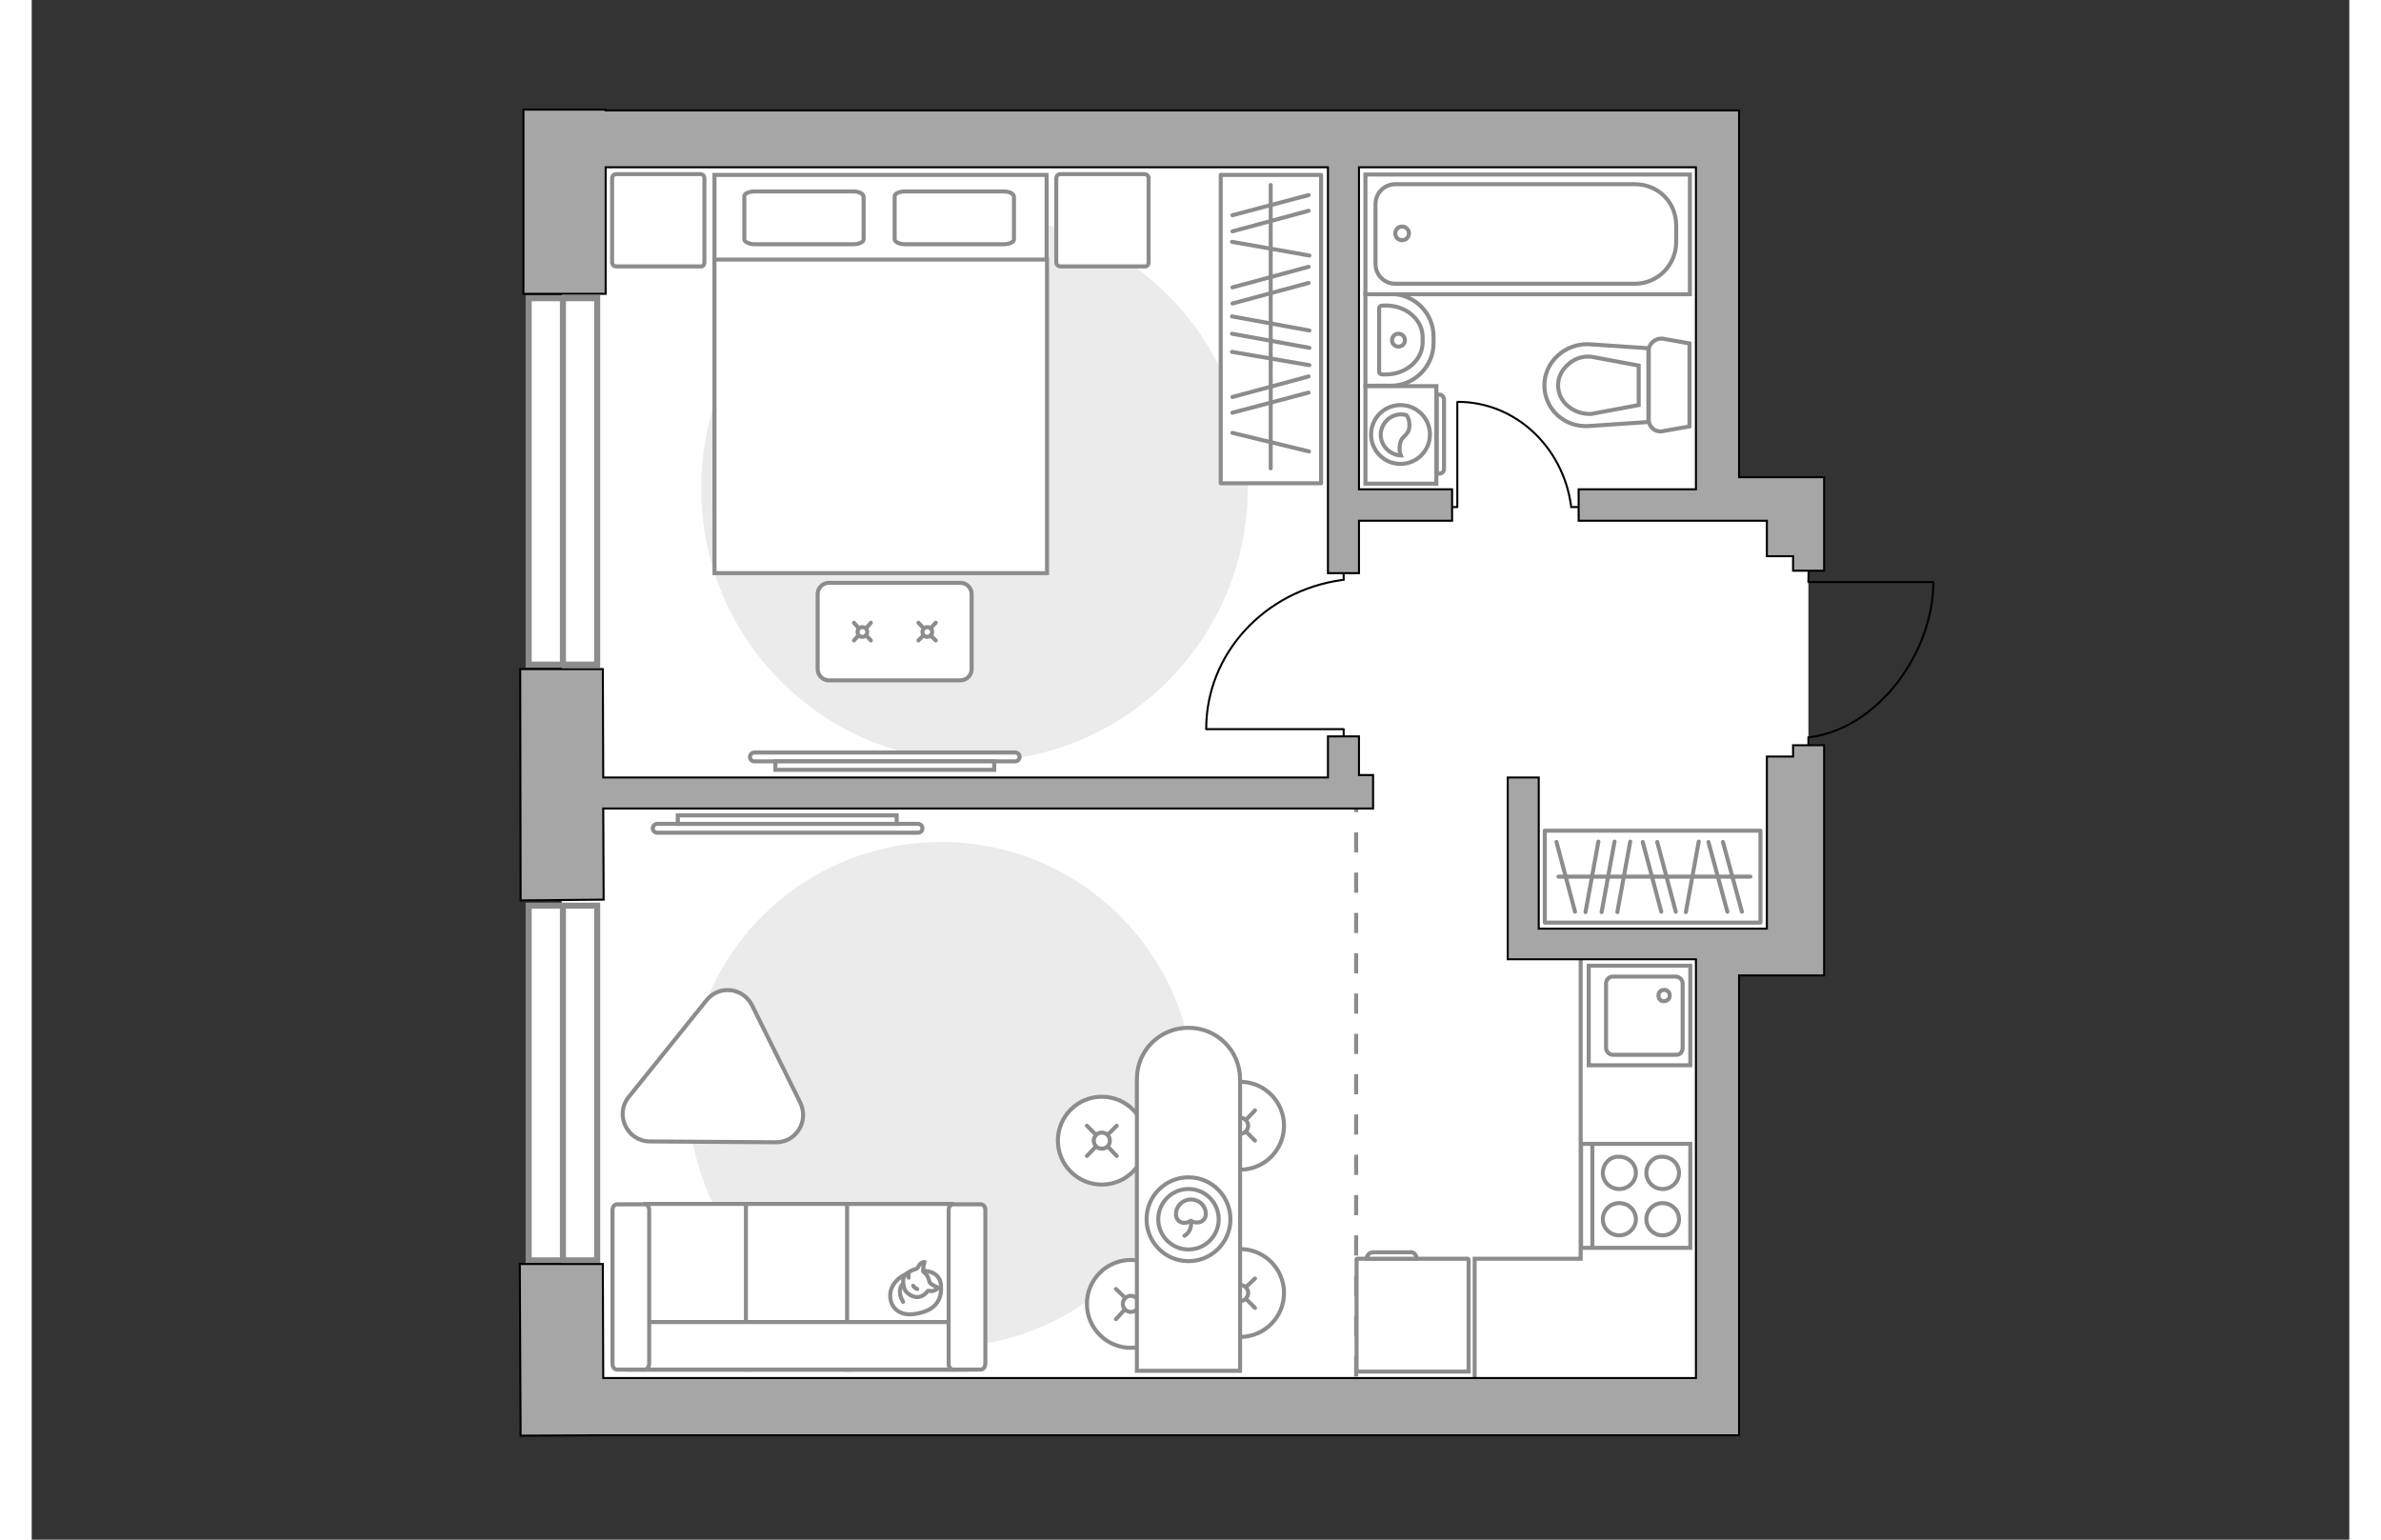 <?xml version="1.0" encoding="utf-8"?>
<!-- Generator: Adobe Illustrator 28.2.0, SVG Export Plug-In . SVG Version: 6.00 Build 0)  -->
<svg version="1.1" id="Слой_1" xmlns="http://www.w3.org/2000/svg" xmlns:xlink="http://www.w3.org/1999/xlink" x="0px" y="0px"
	 viewBox="0 0 575 382" style="enable-background:new 0 0 575 382;" xml:space="preserve" width="883" height="571">
<rect x="0" y="0" width="575" height="382" fill="#333333" stroke="none"/>
<style type="text/css">
	.st0{fill:#FFFFFF;}
	.st1{fill:#EBEBEB;}
	.st2{fill:#FFFFFF;stroke:#8C8C8C;stroke-miterlimit:10;}
	.st3{fill:#FFFFFF;stroke:#8C8C8C;stroke-linecap:round;stroke-linejoin:round;stroke-miterlimit:10;}
	.st4{fill:none;stroke:#8C8C8C;stroke-linecap:round;stroke-linejoin:round;stroke-miterlimit:10;}
	.st5{fill:#FFFFFF;stroke:#8C8C8C;stroke-linecap:round;stroke-miterlimit:10;}
	.st6{fill:none;stroke:#8C8C8C;stroke-linecap:round;stroke-miterlimit:10;}
	.st7{fill:none;stroke:#000000;stroke-width:0.5;stroke-linecap:round;stroke-linejoin:round;stroke-miterlimit:10;}
	.st8{fill:#FFFFFF;stroke:#8C8C8C;stroke-width:1.5;stroke-linecap:round;stroke-miterlimit:10;}
	.st9{fill:none;stroke:#8C8C8C;stroke-width:1.5;stroke-linecap:round;stroke-miterlimit:10;}
	.st10{fill-rule:evenodd;clip-rule:evenodd;fill:#FFFFFF;fill-opacity:0.1;stroke:#8C8C8C;stroke-miterlimit:10;}
	.st11{fill:none;stroke:#8C8C8C;stroke-miterlimit:10;stroke-dasharray:5,5;}
	.st12{fill:#A6A6A6;stroke:#000000;stroke-width:0.5;stroke-miterlimit:10;}
</style>
<g id="bg_1_">
	<rect x="131.5" y="38.9" class="st0" width="285.2" height="311.5"/>
	<rect x="393.8" y="125.4" class="st0" width="47" height="108.9"/>
</g>
<g id="furniture_1_">
	<path id="Vector_2_" class="st1" d="M225.7,334.3c34.7,0,62.7-28.1,62.7-62.7s-28.1-62.7-62.7-62.7s-62.8,28-62.8,62.7
		S191,334.3,225.7,334.3z"/>
	<path id="Vector_3_" class="st1" d="M233.9,188.9c37.4,0,67.8-30.3,67.8-67.8s-30.3-67.7-67.8-67.7s-67.8,30.3-67.8,67.8
		S196.4,188.9,233.9,188.9z"/>
	<g>
		<path id="Vector_8_2_" class="st2" d="M328.9,312.3h27.4c0.1,0,0.2,0.1,0.2,0.2v27.8h-27.8v-27.9
			C328.7,312.3,328.7,312.3,328.9,312.3z"/>
		<path id="Vector_9_2_" class="st2" d="M343.6,312.3h-12.4c0-0.9,0.8-1.6,1.6-1.6h9C342.8,310.5,343.6,311.3,343.6,312.3z"/>
	</g>
	<g>
		<rect x="295" y="43.4" class="st3" width="24.9" height="76.5"/>
		<line class="st4" x1="317" y1="90.6" x2="297.8" y2="87.3"/>
		<line class="st4" x1="317" y1="63.4" x2="297.8" y2="60"/>
		<line class="st4" x1="317" y1="86.3" x2="297.8" y2="82.8"/>
		<line class="st4" x1="317" y1="82" x2="297.8" y2="78.5"/>
		<line class="st4" x1="316.8" y1="97.4" x2="297.9" y2="102.4"/>
		<line class="st4" x1="316.8" y1="93.4" x2="297.9" y2="98.5"/>
		<line class="st4" x1="316.8" y1="70.2" x2="297.9" y2="75.3"/>
		<line class="st4" x1="316.8" y1="66.2" x2="297.9" y2="71.3"/>
		<line class="st4" x1="316.9" y1="112" x2="297.9" y2="107.4"/>
		<line class="st4" x1="316.8" y1="52.3" x2="297.9" y2="57.4"/>
		<line class="st4" x1="316.8" y1="48.4" x2="297.9" y2="53.4"/>
		<line class="st4" x1="307.4" y1="116.2" x2="307.4" y2="45.9"/>
	</g>
	<g>
		<rect x="375.4" y="206.1" class="st3" width="53.5" height="22.8"/>
		<line class="st4" x1="385.5" y1="226.3" x2="388.7" y2="208.8"/>
		<line class="st4" x1="410.4" y1="226.3" x2="413.6" y2="208.8"/>
		<line class="st4" x1="389.5" y1="226.3" x2="392.7" y2="208.8"/>
		<line class="st4" x1="393.4" y1="226.3" x2="396.6" y2="208.8"/>
		<line class="st4" x1="382.9" y1="226.2" x2="378.3" y2="208.9"/>
		<line class="st4" x1="404.3" y1="226.2" x2="399.7" y2="208.9"/>
		<line class="st4" x1="407.9" y1="226.2" x2="403.3" y2="208.9"/>
		<line class="st4" x1="420.7" y1="226.2" x2="416" y2="208.9"/>
		<line class="st4" x1="424.3" y1="226.2" x2="419.6" y2="208.9"/>
		<line class="st4" x1="378.8" y1="217.5" x2="426.4" y2="217.5"/>
	</g>
	<g>
		<circle class="st5" cx="265.5" cy="283" r="10.9"/>
		<line class="st6" x1="269.2" y1="286.8" x2="267" y2="284.5"/>
		<circle class="st5" cx="265.5" cy="283" r="2"/>
		<line class="st6" x1="264" y1="281.5" x2="261.8" y2="279.3"/>
		<line class="st6" x1="261.8" y1="286.8" x2="264" y2="284.5"/>
		<line class="st6" x1="267" y1="281.5" x2="269.2" y2="279.3"/>
	</g>
	<g>
		<circle class="st5" cx="299.8" cy="320.8" r="10.9"/>
		<line class="st6" x1="303.5" y1="324.5" x2="301.3" y2="322.3"/>
		<circle class="st5" cx="299.8" cy="320.8" r="2"/>
		<line class="st6" x1="298.3" y1="319.3" x2="296.1" y2="317.2"/>
		<line class="st6" x1="296.1" y1="324.5" x2="298.3" y2="322.3"/>
		<line class="st6" x1="301.3" y1="319.3" x2="303.5" y2="317.2"/>
	</g>
	<g>
		<circle class="st5" cx="299.8" cy="279.3" r="10.9"/>
		<line class="st6" x1="303.5" y1="283" x2="301.3" y2="280.8"/>
		<circle class="st5" cx="299.8" cy="279.3" r="2"/>
		<line class="st6" x1="298.3" y1="277.8" x2="296.1" y2="275.5"/>
		<line class="st6" x1="296.1" y1="283" x2="298.3" y2="280.8"/>
		<line class="st6" x1="301.3" y1="277.8" x2="303.5" y2="275.5"/>
	</g>
	<g>
		<circle class="st5" cx="272.7" cy="323.5" r="10.9"/>
		<line class="st6" x1="276.4" y1="327.3" x2="274.2" y2="325"/>
		<circle class="st5" cx="272.7" cy="323.5" r="2"/>
		<line class="st6" x1="271.2" y1="321.9" x2="269" y2="319.8"/>
		<line class="st6" x1="269" y1="327.3" x2="271.1" y2="325"/>
		<line class="st6" x1="274.2" y1="321.9" x2="276.4" y2="319.8"/>
	</g>
	<g>
		<path class="st2" d="M287,255L287,255c7.1,0,12.8,5.7,12.8,12.8v72.3h-25.6v-72.4C274.2,260.6,279.9,255,287,255z"/>
		<circle class="st4" cx="287" cy="302.5" r="10.4"/>
		<circle class="st4" cx="287" cy="302.5" r="7.5"/>
		<path class="st4" d="M283.9,301.2c0-2,1.7-3.6,3.7-3.6c2.1,0,3.7,1.6,3.7,3.6s-2.2,2.6-3.7,1.7C285.8,304,283.9,303.2,283.9,301.2
			z"/>
		<path class="st4" d="M286,306.6c0,0,2-1,1.6-3.7"/>
	</g>
	<path class="st3" d="M190.7,273.6l-12-24.2c-2.2-4.4-8.2-5.1-11.3-1.2l-19.3,24c-3.5,4.4-0.4,10.9,5.2,11l31.3,0.2
		C189.6,283.5,192.9,278.2,190.7,273.6z"/>
	<g>
		<polyline class="st7" points="353.7,99.8 353.7,125.8 349.5,125.8 		"/>
		<line class="st7" x1="385.8" y1="125.8" x2="381.9" y2="125.8"/>
		<path class="st7" d="M381.9,125.4c-2-14.5-13.8-25.7-28.1-25.7"/>
	</g>
	<g>
		<polyline class="st7" points="291.4,180.9 325.5,180.9 325.5,186.5 		"/>
		<line class="st7" x1="325.5" y1="138.9" x2="325.5" y2="143.9"/>
		<path class="st7" d="M325.1,143.9c-19.1,2.6-33.7,18.2-33.7,36.9"/>
	</g>
	<polyline class="st2" points="358,343 358,312.3 384.3,312.3 384.3,235.3 	"/>
	<g>
		<path id="Vector_54_4_" class="st2" d="M152.2,339.8h26v-41.1h-26V339.8z"/>
		<path id="Vector_55_4_" class="st2" d="M177.2,339.8h26v-41.1h-26V339.8z"/>
		<path id="Vector_56_5_" class="st2" d="M202.3,339.8h26v-41.1h-26C202.3,298.8,202.3,339.8,202.3,339.8z"/>
		<path id="Vector_57_4_" class="st2" d="M150.8,328l-2.4,11.8H232V328H150.8z"/>
		<path id="Vector_58_4_" class="st2" d="M153.2,338.3v-38.1c0-0.8-0.5-1.4-1.1-1.4h-6.9c-0.6,0-1.1,0.6-1.1,1.4v38.2
			c0,0.8,0.5,1.4,1.1,1.4h6.9C152.7,339.8,153.2,339.1,153.2,338.3z"/>
		<path id="Vector_59_4_" class="st2" d="M236.6,338.3v-38.1c0-0.8-0.5-1.4-1.1-1.4h-6.9c-0.6,0-1.1,0.6-1.1,1.4v38.2
			c0,0.8,0.5,1.4,1.1,1.4h6.9C236.1,339.8,236.6,339.1,236.6,338.3z"/>
		<g>
			<path class="st3" d="M221.1,315.3c0,0,4.4-0.2,4.5,3.8c0.2,4-1.9,6.2-6.5,6.9c-4.6,0.7-6.6-2.5-6-5.6
				C213.8,317.5,216.8,315.3,221.1,315.3z"/>
			<path class="st3" d="M222.8,318.2c0,0,0.5,0.6,1.3,0.9c0.8,0.3,0.7,0.5,0.7,0.5s-0.8,0.9-1.9,0.7c-0.6-0.1-0.6,0-0.6,0
				s-0.8,1.3-2.3,1.5s-3.2-1.1-3.5-2.1s-0.5-2.4,0.1-3.2c0.6-0.8,1.8-1.4,2.6-1.6c0.8-0.1,0.9-1.3,1.6-1.6s0.7-0.2,0.7-0.2
				s-0.5,2-0.3,2.4C221.2,315.8,222.1,315.5,222.8,318.2z"/>
			<path class="st3" d="M218.7,319c0,0,0.3,0.6,1,0.8"/>
			<path class="st3" d="M217.6,317c0,0-0.2-0.6,0-1.1"/>
			<path class="st4" d="M216.2,318.6c0,0-0.7,0.2-0.8,1.7c-0.1,1.3,0.8,2.7,0.8,2.7"/>
		</g>
	</g>
	<g>
		<path class="st2" d="M219.9,204.4c0.6,0,1.1,0.5,1.1,1.1s-0.5,1.1-1.1,1.1h-64.7c-0.6,0-1.1-0.5-1.1-1.1s0.5-1.1,1.1-1.1H219.9z"
			/>
		<rect x="160.3" y="202.3" class="st2" width="54.3" height="2.1"/>
	</g>
	<g>
		<path class="st2" d="M179.3,188.9c-0.6,0-1.1-0.5-1.1-1.1s0.5-1.1,1.1-1.1H244c0.6,0,1.1,0.5,1.1,1.1s-0.5,1.1-1.1,1.1H179.3z"/>
		<rect x="184.5" y="188.9" class="st2" width="54.3" height="2.1"/>
	</g>
	<g>
		<path id="Vector_98_4_" class="st2" d="M169.4,125.9h82.4V43.4h-82.4V125.9z"/>
		<path id="Vector_99_4_" class="st2" d="M251.9,142.2l-0.1,0h-82.4V64.4h72.7h9.8V75V142.2L251.9,142.2z"/>
		<path id="Vector_100_4_" class="st4" d="M203.9,47.5h-24.5c-1.4,0-2.6,0.5-2.6,1.2v10.7c0,0.6,1.2,1.2,2.6,1.2h24.4
			c1.4,0,2.6-0.5,2.6-1.2V48.8C206.3,48,205.2,47.5,203.9,47.5z"/>
		<path id="Vector_101_4_" class="st4" d="M241.1,47.5h-24.4c-1.4,0-2.6,0.5-2.6,1.2v10.7c0,0.6,1.2,1.2,2.6,1.2h24.4
			c1.4,0,2.6-0.5,2.6-1.2V48.8C243.6,48,242.6,47.5,241.1,47.5z"/>
	</g>
	<path id="Vector_5_3_" class="st3" d="M277.1,65V44.3c0-0.7-0.4-1.1-1.1-1.1h-20.7c-0.7,0-1.1,0.4-1.1,1.1V65
		c0,0.7,0.4,1.1,1.1,1.1H276C276.7,66.2,277.1,65.8,277.1,65z"/>
	<path id="Vector_5_4_" class="st3" d="M166.9,65V44.3c0-0.7-0.4-1.1-1.1-1.1h-20.7c-0.7,0-1.1,0.4-1.1,1.1V65
		c0,0.7,0.4,1.1,1.1,1.1h20.7C166.5,66.2,166.9,65.8,166.9,65z"/>
	<g>
		<path class="st2" d="M233.2,147.4V166c0,1.6-1.3,2.8-2.8,2.8h-32.6c-1.6,0-2.8-1.3-2.8-2.8v-18.6c0-1.6,1.3-2.8,2.8-2.8h32.6
			C232,144.6,233.2,145.9,233.2,147.4z"/>
		<g>
			<g>
				<line class="st6" x1="204" y1="158.9" x2="205.2" y2="157.6"/>
				<circle class="st5" cx="206.1" cy="156.8" r="1.2"/>
				<line class="st6" x1="207" y1="155.9" x2="208.2" y2="154.5"/>
				<line class="st6" x1="208.2" y1="158.9" x2="207" y2="157.6"/>
				<line class="st6" x1="205.2" y1="155.9" x2="204" y2="154.5"/>
			</g>
			<g>
				<line class="st6" x1="220" y1="158.9" x2="221.3" y2="157.6"/>
				<circle class="st5" cx="222.2" cy="156.8" r="1.2"/>
				<line class="st6" x1="223" y1="155.9" x2="224.3" y2="154.5"/>
				<line class="st6" x1="224.3" y1="158.9" x2="223" y2="157.6"/>
				<line class="st6" x1="221.3" y1="155.9" x2="220" y2="154.5"/>
			</g>
		</g>
	</g>
</g>
<g id="windows_1_">
	<g>
		<rect x="123.3" y="224.7" class="st8" width="17" height="88"/>
		<line class="st9" x1="131.8" y1="311.9" x2="131.8" y2="225.4"/>
	</g>
	<g>
		<rect x="123.3" y="74" class="st8" width="17" height="90.9"/>
		<line class="st9" x1="131.8" y1="164.1" x2="131.8" y2="74.6"/>
	</g>
</g>
<g id="plan">
	<g>
		<g>
			<path class="st2" d="M348.5,95.8V120h-17.6V95.8H348.5z"/>
			<path class="st10" d="M350.4,99.2v17.2c0,0.6-0.5,1.1-1.1,1.1h-0.7V97.9h0.7C349.9,97.9,350.4,98.5,350.4,99.2z"/>
		</g>
		<g>
			<circle class="st2" cx="339.6" cy="107.8" r="7.3"/>
			<path class="st2" d="M341.8,105.9c-0.2,2.5-2.3,2-2.4,5c-0.1,1,0.1,1.6,0.3,2.1c-2.7-0.1-5-2.4-5-5.1c0-2.8,2.3-5.1,5.1-5.1
				c0.4,0,0.9,0.1,1.3,0.2C341.5,103.5,341.9,104.5,341.8,105.9z"/>
		</g>
	</g>
	<g>
		<path id="Vector_134_2_" class="st2" d="M347.8,85.2v-1.7c0-5.9-4.8-10.6-10.8-10.6h-6.1v22.8h6.1C343,95.8,347.8,90.9,347.8,85.2
			z"/>
		<path id="Vector_133_2_" class="st2" d="M345.1,84.9v-1.2c0-4.4-4.1-7.9-9.1-7.9h-0.9c-0.4,0-0.8,0.3-0.8,0.7v15.7
			c0,0.4,0.3,0.7,0.8,0.7h0.9C341,92.9,345.1,89.3,345.1,84.9z"/>
		<circle class="st2" cx="339.1" cy="84.4" r="1.6"/>
	</g>
	<g>
		<path id="wc_1_" class="st2" d="M386.9,88.5"/>
		<g id="Group_26_2_">
			<path id="Vector_130_2_" class="st2" d="M401.2,86.9v17.3c0,1.7,1.6,3.1,3.3,2.8l6.8-1.2V85.2l-6.8-1.2
				C402.9,83.9,401.2,85.2,401.2,86.9z"/>
			<path id="Vector_131_2_" class="st2" d="M375.3,95.6c0,5.9,5,10.5,11,10.1l14.8-1V86.4l-14.8-1C380.4,85.2,375.3,89.8,375.3,95.6
				z"/>
			<path id="Vector_132_2_" class="st2" d="M398.7,100.5l-11.8,2.2c-2.1,0.1-4.1-0.6-5.7-1.9s-2.5-3.2-2.5-5.2s0.9-3.8,2.5-5.2
				c1.5-1.4,3.6-2.1,5.7-1.9l11.8,2.2V100.5z"/>
		</g>
	</g>
	<g>
		<g>
			<path id="Vector_135_1_" class="st2" d="M411.4,43.3h-80.5V73h80.5V43.3z"/>
			<path id="Vector_136_1_" class="st2" d="M408,60v-4c0-6-4.6-10.3-10.3-10.3h-59.4c-2.7,0-4.9,2.2-4.9,4.9v14.9
				c0,2.7,2.2,4.9,4.9,4.9h59.4C403.4,70.4,408,65.8,408,60z"/>
		</g>
		<circle class="st2" cx="340" cy="57.9" r="1.7"/>
	</g>
	<g>
		<path id="Vector_142_2_" class="st2" d="M411.5,309.6v-25.8h-27.1v25.8H411.5z"/>
		<g id="Group_28_2_">
			<g id="Group_29_2_">
				<path id="Vector_143_2_" class="st2" d="M400.6,291c0,2.2,1.8,4,4,4c2.3,0,4.1-1.8,4.1-4s-1.8-4-4.1-4
					C402.4,286.8,400.6,288.8,400.6,291z"/>
				<path id="Vector_144_2_" class="st2" d="M389.8,291c0,2.2,1.8,4,4.1,4c2.2,0,4.1-1.8,4.1-4s-1.8-4-4.1-4
					C391.6,286.8,389.8,288.8,389.8,291z"/>
			</g>
			<g id="Group_30_2_">
				<path id="Vector_145_2_" class="st2" d="M400.6,302.5c0,2.2,1.8,4,4,4c2.3,0,4.1-1.8,4.1-4s-1.8-4-4.1-4
					C402.4,298.5,400.6,300.3,400.6,302.5z"/>
				<path id="Vector_146_2_" class="st2" d="M389.8,302.5c0,2.2,1.8,4,4.1,4c2.2,0,4.1-1.8,4.1-4s-1.8-4-4.1-4
					C391.6,298.5,389.8,300.3,389.8,302.5z"/>
			</g>
		</g>
		<path id="Vector_147_2_" class="st2" d="M387.2,283.8v25.5"/>
	</g>
	<g>
		<g id="Group_27_2_">
			<path id="Vector_140_2_" class="st2" d="M411.5,239.6l-25.2,0v24.7h25.2V239.6L411.5,239.6z"/>
		</g>
		<path id="Vector_141_2_" class="st2" d="M409.6,260v-16c0-0.9-0.8-1.7-1.7-1.7h-15.6c-1,0-1.7,0.8-1.7,1.7v16
			c0,0.9,0.8,1.7,1.7,1.7h15.6C408.9,261.8,409.6,261,409.6,260z"/>
		<path id="Vector_139_2_" class="st2" d="M403.6,247c0-0.8,0.6-1.4,1.4-1.4s1.4,0.6,1.4,1.4c0,0.8-0.6,1.4-1.4,1.4
			C404.2,248.5,403.6,247.8,403.6,247z"/>
	</g>
	<g>
		<polyline class="st7" points="471.7,144.4 440.8,144.4 440.9,139.4 		"/>
		<line class="st7" x1="440.8" y1="187.4" x2="440.8" y2="182.9"/>
		<path class="st7" d="M441.3,182.9c17.2-2.4,30.5-21.4,30.5-38.4"/>
	</g>
	<line class="st11" x1="328.6" y1="186.5" x2="328.6" y2="344.1"/>
	<g>
		<polygon class="st12" points="141.9,223.2 141.8,200.6 326.2,200.6 329.3,200.6 332.8,200.6 332.8,192.3 329.3,192.3 329.3,182.7 
			321.6,182.7 321.6,192.9 141.8,192.9 141.7,166 121.2,166 121.3,223.4 		"/>
		<polygon class="st12" points="437,187.7 430.5,187.7 430.5,230.4 373.9,230.4 373.9,192.9 366.2,192.9 366.2,238 369.2,238 
			373.9,238 412.9,238 412.9,341.9 141.8,341.9 141.7,313.6 121.1,313.6 121.3,356.2 140.3,356.1 423.6,356.1 423.6,345.5 
			423.6,341.9 423.6,242 430.5,242 437.3,242 444.7,242 444.7,219.9 444.7,187.7 444.7,184.9 437,184.9 		"/>
		<polygon class="st12" points="142.4,41.5 321.6,41.5 321.6,142.2 329.3,142.2 329.3,129.2 352.4,129.2 352.4,121.4 329.3,121.4 
			329.3,41.5 412.9,41.5 412.9,121.4 383.8,121.4 383.8,129.2 430.5,129.2 430.5,138 437,138 437,141.6 444.7,141.6 444.7,138 
			444.7,127.9 444.7,118.4 437.3,118.4 430.5,118.4 423.6,118.4 423.6,41.5 423.6,37.4 423.6,27.4 142.4,27.4 142.4,27.2 122,27.2 
			122,72.9 142.4,72.9 		"/>
	</g>
</g>
<g id="points">
	<path id="r1" class="st4" d="M223,112.9"/>
	<path id="r2" class="st4" d="M223,255"/>
	<path id="k1" class="st4" d="M358,274.5"/>
	<path id="s1" class="st4" d="M363.6,87.3"/>
	<path id="h1" class="st4" d="M393.4,175.2"/>
</g>
</svg>
